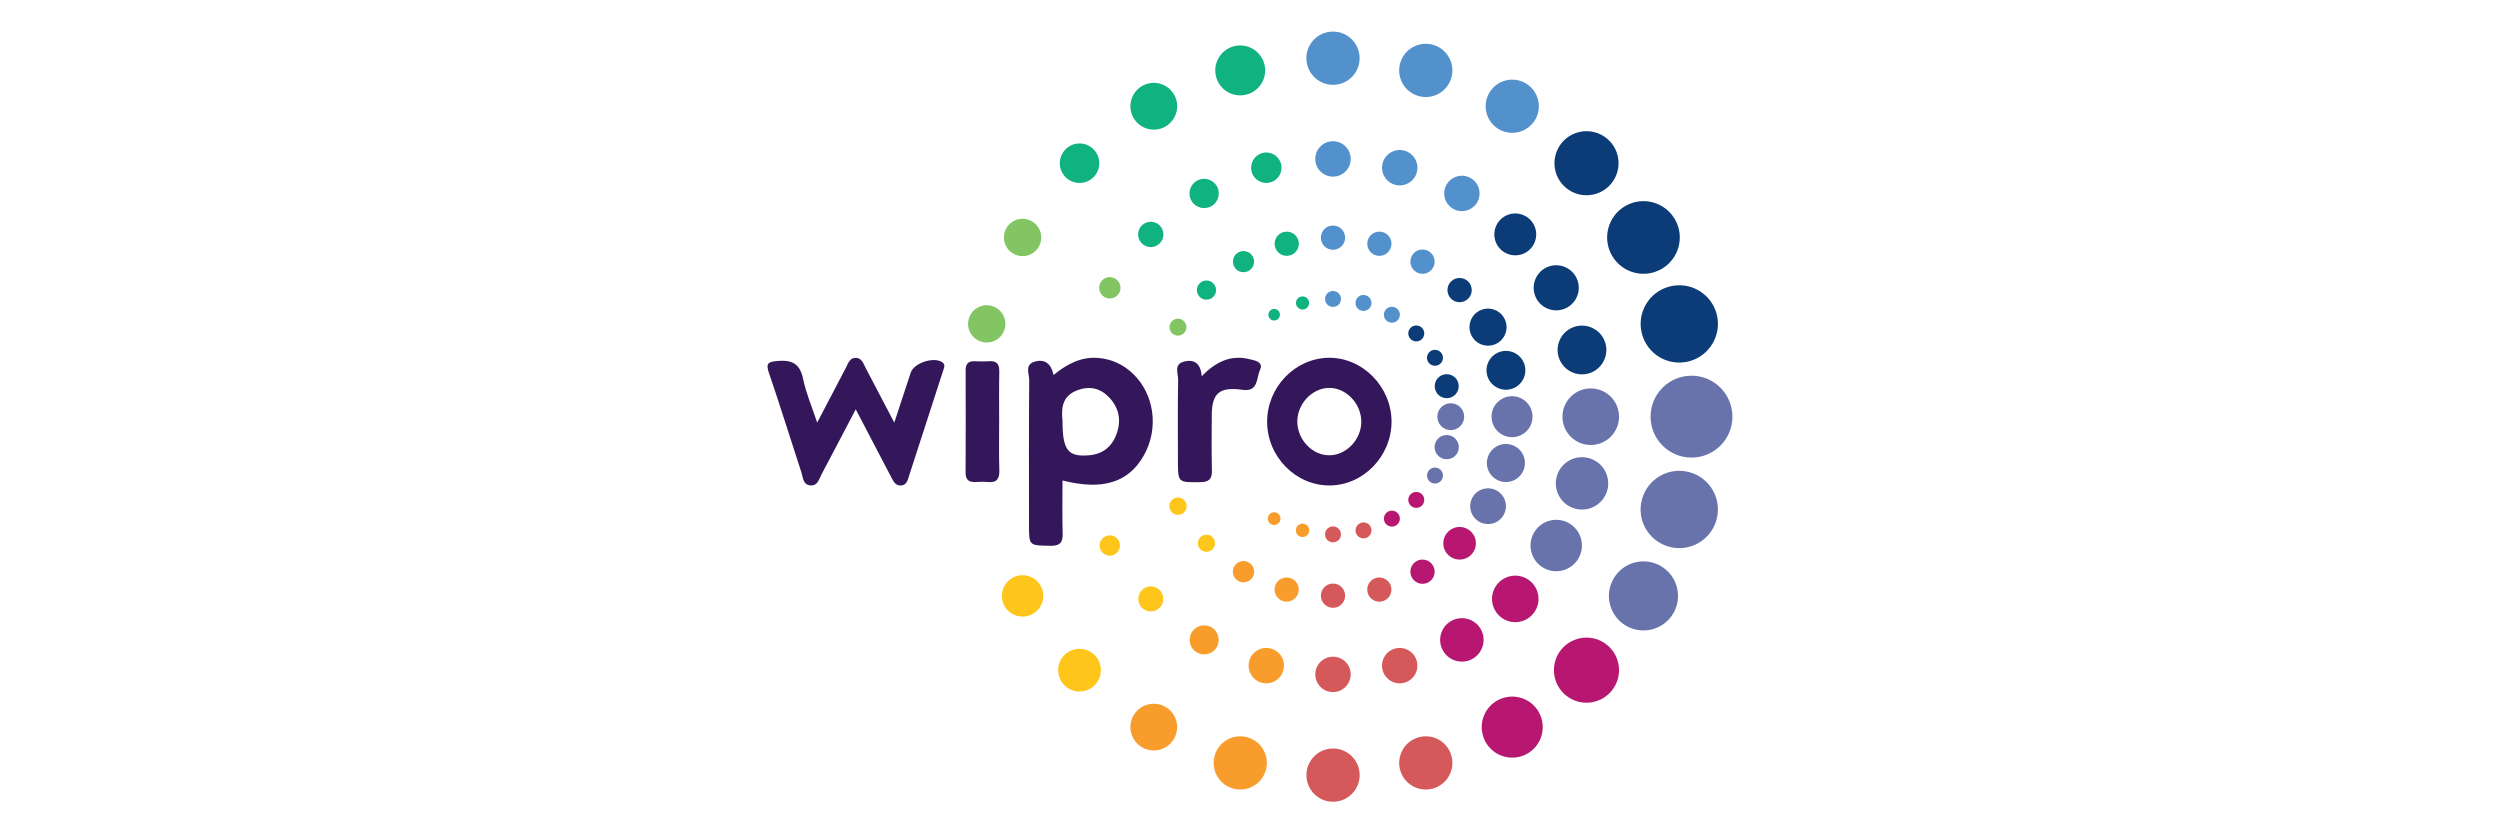 <?xml version="1.0" encoding="utf-8"?>
<!-- Generator: Adobe Illustrator 27.9.0, SVG Export Plug-In . SVG Version: 6.00 Build 0)  -->
<svg version="1.1" id="Layer_1" xmlns="http://www.w3.org/2000/svg" xmlns:xlink="http://www.w3.org/1999/xlink" x="0px" y="0px"
	 viewBox="0 0 600 200" style="enable-background:new 0 0 600 200;" xml:space="preserve">
<style type="text/css">
	.st0{clip-path:url(#SVGID_00000177460749548077597250000010484491126887637153_);}
	.st1{clip-path:url(#SVGID_00000107564897834606779580000007487970719709590463_);fill:#5291CB;}
	.st2{clip-path:url(#SVGID_00000107564897834606779580000007487970719709590463_);fill:#0C3C77;}
	.st3{clip-path:url(#SVGID_00000107564897834606779580000007487970719709590463_);fill:#6873AB;}
	.st4{clip-path:url(#SVGID_00000107564897834606779580000007487970719709590463_);fill:#B71771;}
	.st5{clip-path:url(#SVGID_00000107564897834606779580000007487970719709590463_);fill:#D5595A;}
	.st6{clip-path:url(#SVGID_00000107564897834606779580000007487970719709590463_);fill:#F89C2C;}
	.st7{clip-path:url(#SVGID_00000107564897834606779580000007487970719709590463_);fill:#FEC61B;}
	.st8{clip-path:url(#SVGID_00000107564897834606779580000007487970719709590463_);fill:#83C563;}
	.st9{clip-path:url(#SVGID_00000107564897834606779580000007487970719709590463_);fill:#10B280;}
	.st10{clip-path:url(#SVGID_00000107564897834606779580000007487970719709590463_);fill:#34165A;}
</style>
<g>
	<g>
		<defs>
			<rect id="SVGID_1_" x="153.75" y="-46.25" width="292.5" height="292.5"/>
		</defs>
		<clipPath id="SVGID_00000171718655036838449120000012763834007621800842_">
			<use xlink:href="#SVGID_1_"  style="overflow:visible;"/>
		</clipPath>
		<g style="clip-path:url(#SVGID_00000171718655036838449120000012763834007621800842_);">
			<defs>
				<rect id="SVGID_00000074424931676955519580000009611237634267645335_" x="153.75" y="-46.25" width="292.5" height="292.5"/>
			</defs>
			<clipPath id="SVGID_00000069371655814828298900000002169815614692093355_">
				<use xlink:href="#SVGID_00000074424931676955519580000009611237634267645335_"  style="overflow:visible;"/>
			</clipPath>
			<path style="clip-path:url(#SVGID_00000069371655814828298900000002169815614692093355_);fill:#5291CB;" d="M348.36,18.55
				c-0.91,3.41-4.42,5.43-7.82,4.52c-3.41-0.91-5.43-4.41-4.52-7.82c0.91-3.41,4.41-5.43,7.82-4.52
				C347.25,11.64,349.26,15.15,348.36,18.55"/>
			<path style="clip-path:url(#SVGID_00000069371655814828298900000002169815614692093355_);fill:#5291CB;" d="M340.04,41.35
				c-0.61,2.27-2.94,3.61-5.2,3c-2.27-0.61-3.61-2.94-3-5.2c0.61-2.26,2.94-3.61,5.2-3C339.3,36.76,340.65,39.08,340.04,41.35"/>
			<path style="clip-path:url(#SVGID_00000069371655814828298900000002169815614692093355_);fill:#5291CB;" d="M333.86,59.25
				c-0.41,1.55-2.01,2.47-3.56,2.06c-1.55-0.41-2.47-2.01-2.06-3.56c0.42-1.55,2.01-2.48,3.56-2.06
				C333.35,56.1,334.27,57.7,333.86,59.25"/>
			<path style="clip-path:url(#SVGID_00000069371655814828298900000002169815614692093355_);fill:#5291CB;" d="M329.09,73.2
				c-0.27,1.02-1.33,1.63-2.35,1.36c-1.02-0.27-1.63-1.33-1.35-2.35c0.27-1.02,1.32-1.63,2.34-1.35
				C328.75,71.13,329.36,72.19,329.09,73.2"/>
			<path style="clip-path:url(#SVGID_00000069371655814828298900000002169815614692093355_);fill:#5291CB;" d="M368.47,28.69
				c-1.77,3.05-5.67,4.1-8.73,2.33c-3.05-1.76-4.09-5.67-2.33-8.72c1.77-3.05,5.67-4.1,8.72-2.33
				C369.18,21.73,370.23,25.63,368.47,28.69"/>
			<path style="clip-path:url(#SVGID_00000069371655814828298900000002169815614692093355_);fill:#5291CB;" d="M354.53,48.55
				c-1.17,2.03-3.77,2.72-5.8,1.55c-2.03-1.18-2.72-3.77-1.55-5.8c1.17-2.03,3.77-2.73,5.8-1.55C355,43.92,355.7,46.52,354.53,48.55
				"/>
			<path style="clip-path:url(#SVGID_00000069371655814828298900000002169815614692093355_);fill:#5291CB;" d="M343.93,64.25
				c-0.8,1.4-2.59,1.87-3.98,1.07c-1.4-0.8-1.87-2.59-1.07-3.98c0.8-1.4,2.58-1.87,3.98-1.07S344.73,62.85,343.93,64.25"/>
			<path style="clip-path:url(#SVGID_00000069371655814828298900000002169815614692093355_);fill:#5291CB;" d="M335.71,76.49
				c-0.53,0.91-1.7,1.23-2.62,0.7c-0.91-0.53-1.23-1.7-0.7-2.61c0.53-0.91,1.7-1.23,2.62-0.7C335.93,74.4,336.24,75.57,335.71,76.49
				"/>
			<path style="clip-path:url(#SVGID_00000069371655814828298900000002169815614692093355_);fill:#0C3C77;" d="M386.2,44.61
				c-3,3-7.88,3-10.88,0c-3-3-3-7.87,0-10.88c3-3,7.87-3,10.88,0C389.2,36.73,389.2,41.6,386.2,44.61"/>
			<path style="clip-path:url(#SVGID_00000069371655814828298900000002169815614692093355_);fill:#0C3C77;" d="M367.22,59.81
				c-1.96,1.96-5.14,1.96-7.11,0c-1.96-1.96-1.96-5.14,0-7.11c1.96-1.96,5.14-1.96,7.11,0C369.18,54.67,369.18,57.85,367.22,59.81"
				/>
			<path style="clip-path:url(#SVGID_00000069371655814828298900000002169815614692093355_);fill:#0C3C77;" d="M352.36,71.68
				c-1.14,1.14-2.98,1.14-4.12,0c-1.13-1.14-1.13-2.98,0-4.12c1.14-1.13,2.98-1.13,4.12,0C353.5,68.7,353.5,70.54,352.36,71.68"/>
			<path style="clip-path:url(#SVGID_00000069371655814828298900000002169815614692093355_);fill:#0C3C77;" d="M341.26,81.38
				c-0.75,0.75-1.96,0.75-2.71,0c-0.75-0.75-0.75-1.96,0-2.71c0.74-0.74,1.96-0.74,2.71,0C342.01,79.41,342.01,80.63,341.26,81.38"
				/>
			<path style="clip-path:url(#SVGID_00000069371655814828298900000002169815614692093355_);fill:#0C3C77;" d="M398.79,64.54
				c-4.17,2.41-9.51,0.98-11.91-3.19c-2.41-4.17-0.98-9.5,3.19-11.91c4.17-2.41,9.51-0.97,11.91,3.19
				C404.39,56.79,402.97,62.13,398.79,64.54"/>
			<path style="clip-path:url(#SVGID_00000069371655814828298900000002169815614692093355_);fill:#0C3C77;" d="M376.2,73.76
				c-2.59,1.5-5.9,0.61-7.4-1.98c-1.49-2.59-0.6-5.9,1.98-7.4c2.59-1.49,5.9-0.6,7.4,1.99C379.68,68.95,378.79,72.27,376.2,73.76"/>
			<path style="clip-path:url(#SVGID_00000069371655814828298900000002169815614692093355_);fill:#0C3C77;" d="M359.35,82.37
				c-2.13,1.22-4.84,0.5-6.08-1.63c-1.22-2.13-0.5-4.84,1.63-6.08c2.12-1.22,4.84-0.5,6.07,1.63
				C362.21,78.42,361.48,81.14,359.35,82.37"/>
			<path style="clip-path:url(#SVGID_00000069371655814828298900000002169815614692093355_);fill:#0C3C77;" d="M345.35,87.53
				c-0.91,0.53-2.09,0.21-2.62-0.7c-0.53-0.92-0.21-2.09,0.71-2.62c0.91-0.52,2.08-0.21,2.61,0.7
				C346.58,85.83,346.27,87,345.35,87.53"/>
			<path style="clip-path:url(#SVGID_00000069371655814828298900000002169815614692093355_);fill:#0C3C77;" d="M405.43,86.7
				c-4.95,1.33-10.04-1.61-11.36-6.56c-1.33-4.95,1.61-10.04,6.56-11.36c4.95-1.33,10.04,1.61,11.36,6.56
				C413.31,80.28,410.37,85.37,405.43,86.7"/>
			<path style="clip-path:url(#SVGID_00000069371655814828298900000002169815614692093355_);fill:#0C3C77;" d="M381.19,89.65
				c-3.13,0.83-6.33-1.02-7.17-4.14c-0.83-3.13,1.02-6.33,4.14-7.17c3.12-0.83,6.33,1.02,7.17,4.14
				C386.16,85.6,384.31,88.8,381.19,89.65"/>
			<path style="clip-path:url(#SVGID_00000069371655814828298900000002169815614692093355_);fill:#0C3C77;" d="M362.63,93.38
				c-2.48,0.66-5.04-0.81-5.71-3.3c-0.66-2.49,0.81-5.04,3.3-5.71c2.49-0.66,5.05,0.81,5.71,3.3
				C366.59,90.16,365.11,92.72,362.63,93.38"/>
			<path style="clip-path:url(#SVGID_00000069371655814828298900000002169815614692093355_);fill:#0C3C77;" d="M347.96,95.47
				c-1.54,0.41-3.13-0.5-3.53-2.04c-0.41-1.54,0.5-3.12,2.04-3.53c1.54-0.41,3.12,0.5,3.53,2.04
				C350.41,93.48,349.5,95.06,347.96,95.47"/>
			<path style="clip-path:url(#SVGID_00000069371655814828298900000002169815614692093355_);fill:#6873AB;" d="M405.96,109.82
				c-5.43,0-9.82-4.4-9.82-9.82c0-5.43,4.39-9.83,9.82-9.83c5.43,0,9.82,4.4,9.82,9.83C415.78,105.43,411.39,109.82,405.96,109.82"
				/>
			<path style="clip-path:url(#SVGID_00000069371655814828298900000002169815614692093355_);fill:#6873AB;" d="M381.78,106.8
				c-3.75,0-6.79-3.05-6.79-6.79c0-3.75,3.04-6.79,6.79-6.79c3.75,0,6.79,3.04,6.79,6.79C388.57,103.75,385.53,106.8,381.78,106.8"
				/>
			<path style="clip-path:url(#SVGID_00000069371655814828298900000002169815614692093355_);fill:#6873AB;" d="M362.89,104.92
				c-2.72,0-4.92-2.2-4.92-4.92c0-2.71,2.2-4.91,4.92-4.91c2.71,0,4.92,2.2,4.92,4.91C367.81,102.72,365.6,104.92,362.89,104.92"/>
			<path style="clip-path:url(#SVGID_00000069371655814828298900000002169815614692093355_);fill:#6873AB;" d="M348.18,103.23
				c-1.78,0-3.22-1.44-3.22-3.22c0-1.79,1.44-3.23,3.22-3.23c1.78,0,3.22,1.44,3.22,3.23C351.4,101.78,349.96,103.23,348.18,103.23"
				/>
			<path style="clip-path:url(#SVGID_00000069371655814828298900000002169815614692093355_);fill:#6873AB;" d="M390.28,150.2
				c-3.96-2.29-5.33-7.36-3.03-11.32c2.29-3.97,7.36-5.33,11.33-3.03c3.97,2.29,5.33,7.36,3.03,11.32
				C399.32,151.13,394.25,152.49,390.28,150.2"/>
			<path style="clip-path:url(#SVGID_00000069371655814828298900000002169815614692093355_);fill:#6873AB;" d="M370.41,136.27
				c-2.95-1.7-3.96-5.47-2.26-8.43c1.7-2.95,5.47-3.96,8.43-2.26c2.95,1.71,3.96,5.48,2.26,8.43
				C377.13,136.96,373.35,137.97,370.41,136.27"/>
			<path style="clip-path:url(#SVGID_00000069371655814828298900000002169815614692093355_);fill:#6873AB;" d="M354.99,125.2
				c-2.05-1.18-2.75-3.81-1.57-5.86c1.19-2.05,3.81-2.75,5.86-1.57c2.05,1.19,2.75,3.81,1.57,5.86
				C359.67,125.68,357.04,126.38,354.99,125.2"/>
			<path style="clip-path:url(#SVGID_00000069371655814828298900000002169815614692093355_);fill:#6873AB;" d="M343.44,115.79
				c-0.91-0.53-1.23-1.7-0.7-2.62c0.53-0.91,1.7-1.23,2.61-0.7c0.92,0.53,1.24,1.7,0.71,2.62
				C345.53,116,344.35,116.32,343.44,115.79"/>
			<path style="clip-path:url(#SVGID_00000069371655814828298900000002169815614692093355_);fill:#B71771;" d="M375.23,166.36
				c-3.05-3.05-3.05-8,0-11.05c3.05-3.05,8-3.05,11.05,0c3.05,3.05,3.05,8,0,11.05C383.23,169.42,378.28,169.42,375.23,166.36"/>
			<path style="clip-path:url(#SVGID_00000069371655814828298900000002169815614692093355_);fill:#B71771;" d="M359.72,147.68
				c-2.18-2.18-2.18-5.71,0-7.89c2.18-2.18,5.71-2.18,7.89,0c2.18,2.18,2.18,5.72,0,7.89C365.43,149.87,361.89,149.87,359.72,147.68
				"/>
			<path style="clip-path:url(#SVGID_00000069371655814828298900000002169815614692093355_);fill:#B71771;" d="M347.54,133.15
				c-1.53-1.53-1.53-4,0-5.53c1.53-1.53,4-1.53,5.53,0c1.53,1.53,1.53,4,0,5.53C351.54,134.68,349.07,134.68,347.54,133.15"/>
			<path style="clip-path:url(#SVGID_00000069371655814828298900000002169815614692093355_);fill:#B71771;" d="M338.55,121.33
				c-0.75-0.75-0.75-1.96,0-2.71c0.74-0.75,1.96-0.75,2.71,0c0.75,0.74,0.75,1.96,0,2.71C340.51,122.08,339.29,122.08,338.55,121.33
				"/>
			<path style="clip-path:url(#SVGID_00000069371655814828298900000002169815614692093355_);fill:#B71771;" d="M356.59,178.17
				c-2.02-3.5-0.82-7.99,2.68-10.01c3.51-2.02,7.99-0.82,10.01,2.68c2.02,3.5,0.82,7.98-2.68,10.01
				C363.1,182.88,358.62,181.68,356.59,178.17"/>
			<path style="clip-path:url(#SVGID_00000069371655814828298900000002169815614692093355_);fill:#B71771;" d="M346.33,156.18
				c-1.44-2.49-0.58-5.69,1.91-7.12c2.5-1.44,5.69-0.59,7.13,1.91c1.44,2.49,0.58,5.68-1.91,7.12
				C350.97,159.53,347.77,158.68,346.33,156.18"/>
			<path style="clip-path:url(#SVGID_00000069371655814828298900000002169815614692093355_);fill:#B71771;" d="M338.88,138.66
				c-0.8-1.4-0.33-3.17,1.07-3.98c1.39-0.8,3.17-0.32,3.98,1.07c0.8,1.4,0.33,3.17-1.07,3.98
				C341.47,140.53,339.69,140.06,338.88,138.66"/>
			<path style="clip-path:url(#SVGID_00000069371655814828298900000002169815614692093355_);fill:#B71771;" d="M332.39,125.43
				c-0.53-0.91-0.21-2.09,0.7-2.62c0.92-0.53,2.09-0.21,2.62,0.71c0.53,0.91,0.21,2.08-0.7,2.61
				C334.09,126.65,332.92,126.34,332.39,125.43"/>
			<path style="clip-path:url(#SVGID_00000069371655814828298900000002169815614692093355_);fill:#D5595A;" d="M336.02,184.75
				c-0.91-3.41,1.12-6.91,4.52-7.82c3.41-0.91,6.91,1.1,7.82,4.52c0.91,3.41-1.1,6.9-4.52,7.82
				C340.44,190.18,336.93,188.16,336.02,184.75"/>
			<path style="clip-path:url(#SVGID_00000069371655814828298900000002169815614692093355_);fill:#D5595A;" d="M331.83,160.85
				c-0.61-2.27,0.74-4.59,3-5.2c2.26-0.6,4.59,0.74,5.2,3.01c0.6,2.26-0.74,4.59-3,5.2C334.76,164.46,332.44,163.12,331.83,160.85"
				/>
			<path style="clip-path:url(#SVGID_00000069371655814828298900000002169815614692093355_);fill:#D5595A;" d="M328.23,142.25
				c-0.41-1.55,0.51-3.15,2.06-3.56c1.55-0.41,3.14,0.51,3.56,2.06c0.41,1.55-0.51,3.15-2.06,3.56
				C330.24,144.73,328.65,143.81,328.23,142.25"/>
			<path style="clip-path:url(#SVGID_00000069371655814828298900000002169815614692093355_);fill:#D5595A;" d="M325.39,127.79
				c-0.27-1.02,0.34-2.07,1.36-2.35c1.02-0.27,2.07,0.34,2.34,1.36c0.27,1.02-0.33,2.07-1.35,2.35
				C326.71,129.42,325.66,128.81,325.39,127.79"/>
			<path style="clip-path:url(#SVGID_00000069371655814828298900000002169815614692093355_);fill:#D5595A;" d="M313.54,186.03
				c0-3.53,2.86-6.39,6.39-6.39c3.53,0,6.39,2.86,6.39,6.39c0,3.52-2.86,6.39-6.39,6.39C316.4,192.42,313.54,189.55,313.54,186.03"
				/>
			<path style="clip-path:url(#SVGID_00000069371655814828298900000002169815614692093355_);fill:#D5595A;" d="M315.67,161.85
				c0-2.35,1.9-4.24,4.25-4.24c2.35,0,4.25,1.9,4.25,4.24c0,2.35-1.91,4.25-4.25,4.25C317.58,166.1,315.67,164.21,315.67,161.85"/>
			<path style="clip-path:url(#SVGID_00000069371655814828298900000002169815614692093355_);fill:#D5595A;" d="M317.01,142.97
				c0-1.61,1.3-2.92,2.91-2.92c1.6,0,2.91,1.3,2.91,2.92c0,1.61-1.3,2.91-2.91,2.91C318.32,145.88,317.01,144.57,317.01,142.97"/>
			<path style="clip-path:url(#SVGID_00000069371655814828298900000002169815614692093355_);fill:#D5595A;" d="M318.01,128.25
				c0-1.06,0.86-1.91,1.91-1.91c1.06,0,1.92,0.85,1.92,1.91c0,1.06-0.86,1.91-1.92,1.91C318.87,130.17,318.01,129.32,318.01,128.25"
				/>
			<path style="clip-path:url(#SVGID_00000069371655814828298900000002169815614692093355_);fill:#F89C2C;" d="M291.49,181.45
				c0.91-3.41,4.41-5.43,7.82-4.52c3.41,0.91,5.43,4.41,4.52,7.82c-0.91,3.41-4.41,5.43-7.82,4.52S290.58,184.86,291.49,181.45"/>
			<path style="clip-path:url(#SVGID_00000069371655814828298900000002169815614692093355_);fill:#F89C2C;" d="M299.81,158.65
				c0.61-2.27,2.94-3.61,5.2-3c2.26,0.6,3.61,2.93,3,5.2c-0.6,2.27-2.93,3.61-5.2,3.01C300.55,163.25,299.2,160.91,299.81,158.65"/>
			<path style="clip-path:url(#SVGID_00000069371655814828298900000002169815614692093355_);fill:#F89C2C;" d="M305.99,140.75
				c0.41-1.55,2.01-2.47,3.56-2.06c1.55,0.41,2.47,2.01,2.06,3.56c-0.42,1.55-2.01,2.47-3.56,2.06
				C306.5,143.9,305.58,142.3,305.99,140.75"/>
			<path style="clip-path:url(#SVGID_00000069371655814828298900000002169815614692093355_);fill:#F89C2C;" d="M311.06,126.87
				c0.23-0.86,1.12-1.37,1.97-1.14c0.86,0.24,1.37,1.12,1.14,1.97c-0.23,0.85-1.12,1.36-1.97,1.13
				C311.34,128.62,310.83,127.73,311.06,126.87"/>
			<path style="clip-path:url(#SVGID_00000069371655814828298900000002169815614692093355_);fill:#F89C2C;" d="M272.05,171.7
				c1.55-2.68,4.98-3.6,7.66-2.05c2.68,1.55,3.6,4.98,2.05,7.66c-1.55,2.68-4.98,3.6-7.66,2.05
				C271.42,177.81,270.5,174.38,272.05,171.7"/>
			<path style="clip-path:url(#SVGID_00000069371655814828298900000002169815614692093355_);fill:#F89C2C;" d="M285.98,151.83
				c0.96-1.66,3.1-2.24,4.77-1.28c1.66,0.96,2.24,3.1,1.27,4.77c-0.96,1.67-3.1,2.24-4.77,1.27
				C285.59,155.62,285.01,153.49,285.98,151.83"/>
			<path style="clip-path:url(#SVGID_00000069371655814828298900000002169815614692093355_);fill:#F89C2C;" d="M296.22,135.93
				c0.71-1.22,2.27-1.65,3.5-0.94c1.22,0.71,1.65,2.28,0.94,3.5c-0.71,1.22-2.28,1.64-3.5,0.93S295.52,137.15,296.22,135.93"/>
			<path style="clip-path:url(#SVGID_00000069371655814828298900000002169815614692093355_);fill:#F89C2C;" d="M304.47,123.7
				c0.42-0.73,1.36-0.98,2.09-0.56c0.73,0.43,0.98,1.36,0.56,2.09c-0.42,0.73-1.36,0.98-2.09,0.56
				C304.3,125.37,304.05,124.43,304.47,123.7"/>
			<path style="clip-path:url(#SVGID_00000069371655814828298900000002169815614692093355_);fill:#FEC61B;" d="M255.46,157.21
				c2-2,5.25-2,7.25,0c2,2,2,5.25,0,7.25c-2,2.01-5.25,2.01-7.25,0C253.46,162.45,253.46,159.21,255.46,157.21"/>
			<path style="clip-path:url(#SVGID_00000069371655814828298900000002169815614692093355_);fill:#FEC61B;" d="M274.06,141.61
				c1.17-1.17,3.07-1.17,4.25,0c1.17,1.17,1.17,3.08,0,4.25c-1.18,1.18-3.08,1.18-4.25,0C272.89,144.69,272.89,142.78,274.06,141.61
				"/>
			<path style="clip-path:url(#SVGID_00000069371655814828298900000002169815614692093355_);fill:#FEC61B;" d="M288.09,128.92
				c0.8-0.8,2.11-0.8,2.91,0c0.8,0.8,0.8,2.11,0,2.92c-0.8,0.8-2.11,0.8-2.91,0C287.28,131.04,287.28,129.73,288.09,128.92"/>
			<path style="clip-path:url(#SVGID_00000069371655814828298900000002169815614692093355_);fill:#FEC61B;" d="M242.93,138.71
				c2.38-1.37,5.42-0.55,6.79,1.82c1.37,2.37,0.56,5.41-1.82,6.79c-2.38,1.37-5.41,0.55-6.78-1.82
				C239.75,143.13,240.56,140.09,242.93,138.71"/>
			<path style="clip-path:url(#SVGID_00000069371655814828298900000002169815614692093355_);fill:#FEC61B;" d="M265.13,128.81
				c1.17-0.68,2.66-0.28,3.34,0.89c0.67,1.17,0.27,2.66-0.9,3.34c-1.17,0.68-2.66,0.27-3.34-0.89
				C263.56,130.98,263.96,129.48,265.13,128.81"/>
			<path style="clip-path:url(#SVGID_00000069371655814828298900000002169815614692093355_);fill:#FEC61B;" d="M281.68,119.68
				c0.99-0.57,2.27-0.23,2.84,0.76c0.57,0.99,0.23,2.27-0.76,2.84c-0.99,0.58-2.27,0.24-2.84-0.76
				C280.34,121.53,280.68,120.26,281.68,119.68"/>
			<path style="clip-path:url(#SVGID_00000069371655814828298900000002169815614692093355_);fill:#83C563;" d="M237.98,73.41
				c2.39,0.64,3.8,3.09,3.16,5.48c-0.64,2.39-3.09,3.8-5.48,3.16c-2.39-0.64-3.81-3.09-3.17-5.48
				C233.14,74.19,235.59,72.77,237.98,73.41"/>
			<path style="clip-path:url(#SVGID_00000069371655814828298900000002169815614692093355_);fill:#83C563;" d="M247.66,53.11
				c2.14,1.24,2.88,3.97,1.64,6.12c-1.24,2.14-3.97,2.88-6.12,1.64c-2.14-1.24-2.88-3.98-1.64-6.12
				C242.77,52.6,245.52,51.87,247.66,53.11"/>
			<path style="clip-path:url(#SVGID_00000069371655814828298900000002169815614692093355_);fill:#83C563;" d="M267.64,66.85
				c1.22,0.71,1.65,2.28,0.94,3.51c-0.71,1.22-2.28,1.65-3.5,0.94c-1.23-0.71-1.65-2.28-0.94-3.51
				C264.84,66.56,266.41,66.14,267.64,66.85"/>
			<path style="clip-path:url(#SVGID_00000069371655814828298900000002169815614692093355_);fill:#83C563;" d="M283.73,76.76
				c0.98,0.56,1.3,1.8,0.75,2.78c-0.57,0.97-1.81,1.3-2.78,0.75c-0.98-0.57-1.31-1.81-0.75-2.78
				C281.52,76.53,282.76,76.19,283.73,76.76"/>
			<path style="clip-path:url(#SVGID_00000069371655814828298900000002169815614692093355_);fill:#10B280;" d="M262.44,35.82
				c1.85,1.85,1.85,4.85,0,6.7c-1.85,1.85-4.85,1.85-6.7,0c-1.85-1.85-1.85-4.85,0-6.7C257.59,33.96,260.59,33.96,262.44,35.82"/>
			<path style="clip-path:url(#SVGID_00000069371655814828298900000002169815614692093355_);fill:#10B280;" d="M278.33,54.11
				c1.19,1.19,1.19,3.11,0,4.3c-1.19,1.19-3.11,1.19-4.3,0c-1.18-1.19-1.18-3.11,0-4.3C275.22,52.93,277.14,52.93,278.33,54.11"/>
			<path style="clip-path:url(#SVGID_00000069371655814828298900000002169815614692093355_);fill:#10B280;" d="M291.18,67.99
				c0.9,0.9,0.9,2.36,0,3.26c-0.9,0.9-2.36,0.9-3.26,0c-0.9-0.9-0.9-2.36,0-3.26C288.82,67.09,290.27,67.09,291.18,67.99"/>
			<path style="clip-path:url(#SVGID_00000069371655814828298900000002169815614692093355_);fill:#10B280;" d="M281.77,22.69
				c1.55,2.68,0.63,6.11-2.05,7.67c-2.68,1.55-6.11,0.63-7.67-2.05c-1.55-2.69-0.63-6.12,2.05-7.67
				C276.79,19.09,280.22,20.01,281.77,22.69"/>
			<path style="clip-path:url(#SVGID_00000069371655814828298900000002169815614692093355_);fill:#10B280;" d="M292.04,44.67
				c0.97,1.68,0.39,3.83-1.29,4.8c-1.68,0.97-3.83,0.4-4.8-1.29c-0.98-1.68-0.4-3.83,1.29-4.8
				C288.92,42.41,291.07,42.99,292.04,44.67"/>
			<path style="clip-path:url(#SVGID_00000069371655814828298900000002169815614692093355_);fill:#10B280;" d="M300.64,61.52
				c0.7,1.21,0.29,2.77-0.93,3.47c-1.22,0.7-2.77,0.29-3.47-0.93c-0.7-1.22-0.29-2.77,0.93-3.47
				C298.39,59.89,299.94,60.31,300.64,61.52"/>
			<path style="clip-path:url(#SVGID_00000069371655814828298900000002169815614692093355_);fill:#10B280;" d="M307,74.84
				c0.38,0.66,0.16,1.52-0.51,1.9s-1.52,0.15-1.9-0.51c-0.38-0.66-0.15-1.52,0.51-1.9C305.77,73.95,306.62,74.17,307,74.84"/>
			<path style="clip-path:url(#SVGID_00000069371655814828298900000002169815614692093355_);fill:#10B280;" d="M303.44,15.35
				c0.85,3.19-1.04,6.48-4.24,7.34c-3.19,0.85-6.48-1.04-7.33-4.24c-0.86-3.19,1.04-6.48,4.23-7.34
				C299.3,10.26,302.58,12.15,303.44,15.35"/>
			<path style="clip-path:url(#SVGID_00000069371655814828298900000002169815614692093355_);fill:#10B280;" d="M307.44,39.31
				c0.52,1.95-0.63,3.95-2.58,4.47c-1.95,0.52-3.95-0.63-4.47-2.58c-0.52-1.95,0.63-3.95,2.58-4.47
				C304.92,36.2,306.92,37.36,307.44,39.31"/>
			<path style="clip-path:url(#SVGID_00000069371655814828298900000002169815614692093355_);fill:#10B280;" d="M311.62,57.75
				c0.41,1.55-0.51,3.15-2.06,3.56s-3.14-0.51-3.56-2.06c-0.41-1.55,0.51-3.15,2.06-3.56C309.61,55.27,311.2,56.19,311.62,57.75"/>
			<path style="clip-path:url(#SVGID_00000069371655814828298900000002169815614692093355_);fill:#10B280;" d="M314.13,72.3
				c0.23,0.84-0.27,1.7-1.11,1.93c-0.83,0.23-1.7-0.27-1.93-1.11c-0.23-0.84,0.27-1.71,1.12-1.93
				C313.04,70.97,313.91,71.46,314.13,72.3"/>
			<path style="clip-path:url(#SVGID_00000069371655814828298900000002169815614692093355_);fill:#5291CB;" d="M326.31,13.97
				c0,3.53-2.86,6.39-6.39,6.39c-3.52,0-6.39-2.86-6.39-6.39c0-3.53,2.86-6.39,6.39-6.39C323.45,7.58,326.31,10.44,326.31,13.97"/>
			<path style="clip-path:url(#SVGID_00000069371655814828298900000002169815614692093355_);fill:#5291CB;" d="M324.17,38.14
				c0,2.35-1.9,4.25-4.25,4.25s-4.25-1.9-4.25-4.25c0-2.35,1.91-4.25,4.25-4.25S324.17,35.8,324.17,38.14"/>
			<path style="clip-path:url(#SVGID_00000069371655814828298900000002169815614692093355_);fill:#5291CB;" d="M322.83,57.04
				c0,1.61-1.3,2.91-2.91,2.91c-1.6,0-2.91-1.3-2.91-2.91c0-1.61,1.3-2.91,2.91-2.91C321.53,54.12,322.83,55.43,322.83,57.04"/>
			<path style="clip-path:url(#SVGID_00000069371655814828298900000002169815614692093355_);fill:#5291CB;" d="M321.84,71.75
				c0,1.06-0.86,1.91-1.91,1.91c-1.06,0-1.92-0.85-1.92-1.91c0-1.05,0.86-1.91,1.92-1.91C320.98,69.83,321.84,70.69,321.84,71.75"/>
			<path style="clip-path:url(#SVGID_00000069371655814828298900000002169815614692093355_);fill:#6873AB;" d="M400.62,131.23
				c-4.95-1.33-7.89-6.42-6.56-11.36c1.33-4.95,6.42-7.89,11.36-6.56c4.95,1.32,7.89,6.4,6.56,11.36
				C410.66,129.62,405.57,132.56,400.62,131.23"/>
			<path style="clip-path:url(#SVGID_00000069371655814828298900000002169815614692093355_);fill:#6873AB;" d="M378.05,122.08
				c-3.36-0.9-5.34-4.35-4.44-7.7c0.9-3.35,4.34-5.34,7.7-4.44c3.36,0.9,5.34,4.34,4.45,7.7
				C384.85,120.99,381.4,122.98,378.05,122.08"/>
			<path style="clip-path:url(#SVGID_00000069371655814828298900000002169815614692093355_);fill:#6873AB;" d="M360.24,115.53
				c-2.44-0.65-3.89-3.16-3.23-5.59c0.65-2.44,3.16-3.88,5.59-3.23c2.44,0.65,3.88,3.16,3.23,5.59
				C365.18,114.74,362.67,116.18,360.24,115.53"/>
			<path style="clip-path:url(#SVGID_00000069371655814828298900000002169815614692093355_);fill:#6873AB;" d="M346.46,110.12
				c-1.55-0.41-2.47-2.01-2.06-3.56c0.41-1.55,2.01-2.47,3.56-2.05c1.55,0.41,2.47,2,2.06,3.56
				C349.62,109.62,348.02,110.54,346.46,110.12"/>
			<path style="clip-path:url(#SVGID_00000069371655814828298900000002169815614692093355_);fill:#34165A;" d="M255,115.31
				c0,4.36-0.09,8.5,0.04,12.63c0.07,2.21-0.56,3.09-2.94,3.05c-5.14-0.09-5.14,0.05-5.14-5.08c0-11.57-0.05-23.13,0.05-34.69
				c0.01-1.51-1.18-3.74,1.37-4.44c2.44-0.68,3.91,0.56,4.48,3.22c3.32-2.73,6.75-4.47,10.88-4.08c3.13,0.3,5.86,1.57,8.15,3.75
				c5.16,4.91,6.28,13.14,2.66,19.58C270.9,115.77,264.69,117.78,255,115.31 M255,101.01c0,7.12,1.35,8.73,6.51,8.24
				c3.23-0.3,5.41-2.11,6.5-5.19c1.16-3.3,0.51-6.28-1.89-8.76c-2.08-2.16-4.64-2.71-7.5-1.66C254.61,95.11,254.76,98.43,255,101.01
				"/>
			<path style="clip-path:url(#SVGID_00000069371655814828298900000002169815614692093355_);fill:#34165A;" d="M196.12,101.43
				c2.49-4.75,4.7-8.97,6.9-13.19c0.55-1.04,0.92-2.4,2.39-2.36c1.44,0.04,1.8,1.38,2.35,2.44c2.2,4.21,4.41,8.41,6.87,13.1
				c1.43-4.37,2.68-8.19,3.95-12c0.76-2.29,5.47-3.85,7.5-2.52c0.9,0.58,0.51,1.3,0.29,2.01c-2.75,8.51-5.51,17.01-8.27,25.51
				c-0.3,0.93-0.54,1.97-1.77,2.09c-1.34,0.13-1.86-0.88-2.38-1.88c-2.76-5.3-5.54-10.6-8.57-16.4c-2.88,5.47-5.51,10.53-8.19,15.57
				c-0.63,1.2-0.96,2.93-2.84,2.68c-1.67-0.23-1.61-1.88-2-3.05c-2.61-7.98-5.09-16-7.81-23.94c-0.81-2.36-0.13-2.67,2.07-2.86
				c3.49-0.3,5.41,0.67,6.15,4.36C193.45,94.35,194.84,97.55,196.12,101.43"/>
			<path style="clip-path:url(#SVGID_00000069371655814828298900000002169815614692093355_);fill:#34165A;" d="M319.18,116.51
				c-8.2,0.08-15.08-6.92-15.07-15.33c0.01-8.28,6.7-15.21,14.78-15.31c8.14-0.1,15.08,6.96,15.08,15.35
				C333.95,109.49,327.24,116.43,319.18,116.51 M326.71,101.12c-0.06-4.36-3.73-8.12-7.83-8.02c-4.15,0.11-7.67,4.02-7.52,8.33
				c0.15,4.25,3.66,7.84,7.66,7.84C323.13,109.28,326.77,105.43,326.71,101.12"/>
			<path style="clip-path:url(#SVGID_00000069371655814828298900000002169815614692093355_);fill:#34165A;" d="M288.41,90.29
				c3.42-3.5,6.95-5.14,11.29-4.13c1.43,0.33,3.65,0.66,2.68,2.68c-0.86,1.79-0.31,5.26-4.13,4.72c-5.6-0.8-7.43,0.79-7.43,6.23
				c0,4.36-0.09,8.73,0.04,13.09c0.06,2.17-0.78,2.82-2.87,2.84c-5.29,0.06-5.29,0.14-5.29-5.28c0-6.43-0.07-12.88,0.05-19.3
				c0.03-1.52-1.12-3.75,1.48-4.38C286.63,86.17,288.18,87.22,288.41,90.29"/>
			<path style="clip-path:url(#SVGID_00000069371655814828298900000002169815614692093355_);fill:#34165A;" d="M239.8,101.04
				c0,3.92-0.08,7.85,0.04,11.77c0.06,2.07-0.57,3.1-2.77,2.88c-0.97-0.1-1.96-0.05-2.94-0.01c-1.61,0.08-2.4-0.52-2.39-2.25
				c0.04-8.18,0.04-16.35,0.01-24.52c-0.01-1.49,0.55-2.25,2.09-2.21c1.19,0.03,2.4,0.07,3.6-0.01c1.9-0.12,2.43,0.82,2.39,2.58
				C239.75,93.19,239.8,97.11,239.8,101.04"/>
		</g>
	</g>
</g>
</svg>
